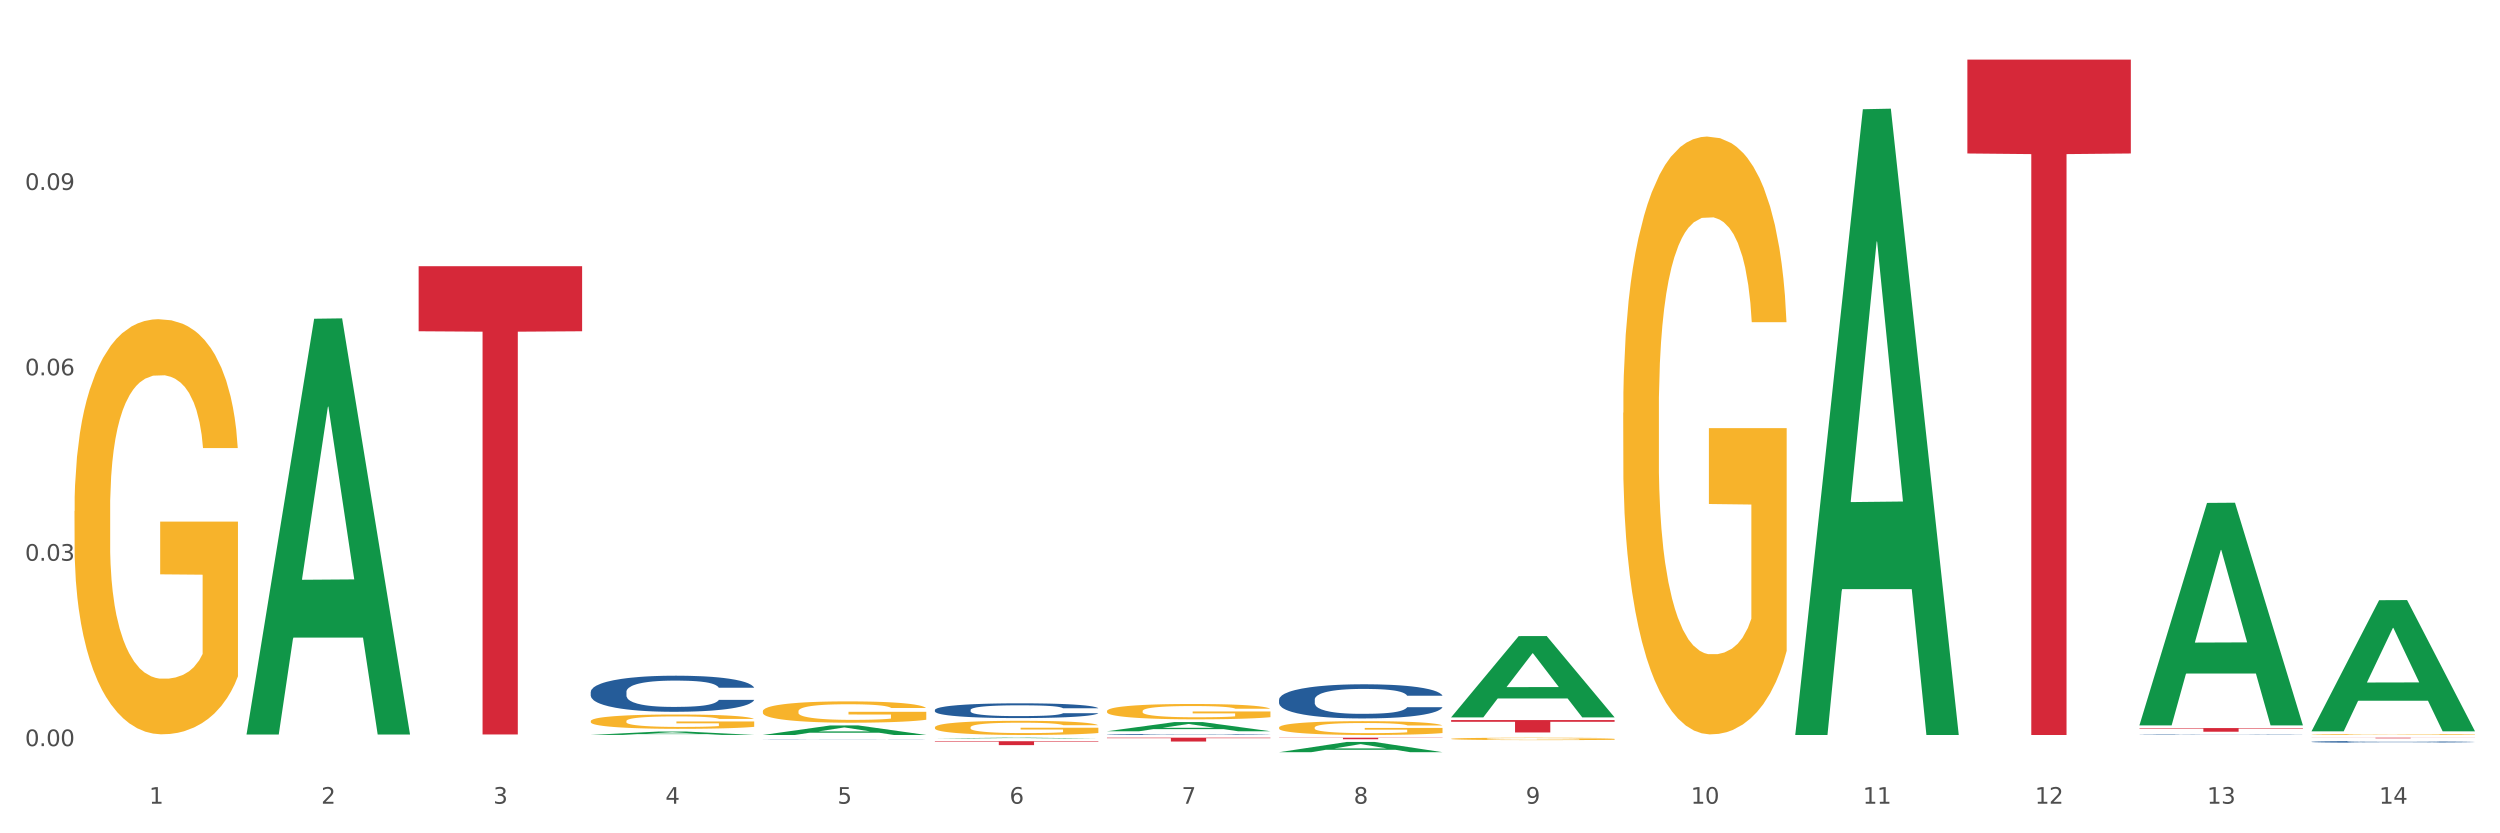 <?xml version="1.0" encoding="utf-8" standalone="no"?>
<!DOCTYPE svg PUBLIC "-//W3C//DTD SVG 1.1//EN"
  "http://www.w3.org/Graphics/SVG/1.1/DTD/svg11.dtd">
<svg xmlns:xlink="http://www.w3.org/1999/xlink" width="1080pt" height="360pt" viewBox="0 0 1080 360" xmlns="http://www.w3.org/2000/svg" version="1.1">
 <rect x="0" y="0" width="1080" height="360" fill="#333333" stroke="none"/>
 <defs>
  <style type="text/css">*{stroke-linejoin: round; stroke-linecap: butt}</style>
 </defs>
 <g id="figure_1">
  <g id="patch_1">
   <path d="M 0 360 
L 1080 360 
L 1080 0 
L 0 0 
z
" style="fill: #ffffff; stroke: #ffffff; stroke-linejoin: miter"/>
  </g>
  <g id="axes_1">
   <g id="matplotlib.axis_1">
    <g id="xtick_1">
     <g id="text_1">
      <!-- 1 -->
      <g style="fill: #4d4d4d" transform="translate(64.432 347.204) scale(0.096 -0.096)">
       <defs>
        <path id="DejaVuSans-31" d="M 794 531 
L 1825 531 
L 1825 4091 
L 703 3866 
L 703 4441 
L 1819 4666 
L 2450 4666 
L 2450 531 
L 3481 531 
L 3481 0 
L 794 0 
L 794 531 
z
" transform="scale(0.016)"/>
       </defs>
       <use xlink:href="#DejaVuSans-31"/>
      </g>
     </g>
    </g>
    <g id="xtick_2">
     <g id="text_2">
      <!-- 2 -->
      <g style="fill: #4d4d4d" transform="translate(138.771 347.204) scale(0.096 -0.096)">
       <defs>
        <path id="DejaVuSans-32" d="M 1228 531 
L 3431 531 
L 3431 0 
L 469 0 
L 469 531 
Q 828 903 1448 1529 
Q 2069 2156 2228 2338 
Q 2531 2678 2651 2914 
Q 2772 3150 2772 3378 
Q 2772 3750 2511 3984 
Q 2250 4219 1831 4219 
Q 1534 4219 1204 4116 
Q 875 4013 500 3803 
L 500 4441 
Q 881 4594 1212 4672 
Q 1544 4750 1819 4750 
Q 2544 4750 2975 4387 
Q 3406 4025 3406 3419 
Q 3406 3131 3298 2873 
Q 3191 2616 2906 2266 
Q 2828 2175 2409 1742 
Q 1991 1309 1228 531 
z
" transform="scale(0.016)"/>
       </defs>
       <use xlink:href="#DejaVuSans-32"/>
      </g>
     </g>
    </g>
    <g id="xtick_3">
     <g id="text_3">
      <!-- 3 -->
      <g style="fill: #4d4d4d" transform="translate(213.109 347.204) scale(0.096 -0.096)">
       <defs>
        <path id="DejaVuSans-33" d="M 2597 2516 
Q 3050 2419 3304 2112 
Q 3559 1806 3559 1356 
Q 3559 666 3084 287 
Q 2609 -91 1734 -91 
Q 1441 -91 1130 -33 
Q 819 25 488 141 
L 488 750 
Q 750 597 1062 519 
Q 1375 441 1716 441 
Q 2309 441 2620 675 
Q 2931 909 2931 1356 
Q 2931 1769 2642 2001 
Q 2353 2234 1838 2234 
L 1294 2234 
L 1294 2753 
L 1863 2753 
Q 2328 2753 2575 2939 
Q 2822 3125 2822 3475 
Q 2822 3834 2567 4026 
Q 2313 4219 1838 4219 
Q 1578 4219 1281 4162 
Q 984 4106 628 3988 
L 628 4550 
Q 988 4650 1302 4700 
Q 1616 4750 1894 4750 
Q 2613 4750 3031 4423 
Q 3450 4097 3450 3541 
Q 3450 3153 3228 2886 
Q 3006 2619 2597 2516 
z
" transform="scale(0.016)"/>
       </defs>
       <use xlink:href="#DejaVuSans-33"/>
      </g>
     </g>
    </g>
    <g id="xtick_4">
     <g id="text_4">
      <!-- 4 -->
      <g style="fill: #4d4d4d" transform="translate(287.448 347.204) scale(0.096 -0.096)">
       <defs>
        <path id="DejaVuSans-34" d="M 2419 4116 
L 825 1625 
L 2419 1625 
L 2419 4116 
z
M 2253 4666 
L 3047 4666 
L 3047 1625 
L 3713 1625 
L 3713 1100 
L 3047 1100 
L 3047 0 
L 2419 0 
L 2419 1100 
L 313 1100 
L 313 1709 
L 2253 4666 
z
" transform="scale(0.016)"/>
       </defs>
       <use xlink:href="#DejaVuSans-34"/>
      </g>
     </g>
    </g>
    <g id="xtick_5">
     <g id="text_5">
      <!-- 5 -->
      <g style="fill: #4d4d4d" transform="translate(361.787 347.204) scale(0.096 -0.096)">
       <defs>
        <path id="DejaVuSans-35" d="M 691 4666 
L 3169 4666 
L 3169 4134 
L 1269 4134 
L 1269 2991 
Q 1406 3038 1543 3061 
Q 1681 3084 1819 3084 
Q 2600 3084 3056 2656 
Q 3513 2228 3513 1497 
Q 3513 744 3044 326 
Q 2575 -91 1722 -91 
Q 1428 -91 1123 -41 
Q 819 9 494 109 
L 494 744 
Q 775 591 1075 516 
Q 1375 441 1709 441 
Q 2250 441 2565 725 
Q 2881 1009 2881 1497 
Q 2881 1984 2565 2268 
Q 2250 2553 1709 2553 
Q 1456 2553 1204 2497 
Q 953 2441 691 2322 
L 691 4666 
z
" transform="scale(0.016)"/>
       </defs>
       <use xlink:href="#DejaVuSans-35"/>
      </g>
     </g>
    </g>
    <g id="xtick_6">
     <g id="text_6">
      <!-- 6 -->
      <g style="fill: #4d4d4d" transform="translate(436.125 347.204) scale(0.096 -0.096)">
       <defs>
        <path id="DejaVuSans-36" d="M 2113 2584 
Q 1688 2584 1439 2293 
Q 1191 2003 1191 1497 
Q 1191 994 1439 701 
Q 1688 409 2113 409 
Q 2538 409 2786 701 
Q 3034 994 3034 1497 
Q 3034 2003 2786 2293 
Q 2538 2584 2113 2584 
z
M 3366 4563 
L 3366 3988 
Q 3128 4100 2886 4159 
Q 2644 4219 2406 4219 
Q 1781 4219 1451 3797 
Q 1122 3375 1075 2522 
Q 1259 2794 1537 2939 
Q 1816 3084 2150 3084 
Q 2853 3084 3261 2657 
Q 3669 2231 3669 1497 
Q 3669 778 3244 343 
Q 2819 -91 2113 -91 
Q 1303 -91 875 529 
Q 447 1150 447 2328 
Q 447 3434 972 4092 
Q 1497 4750 2381 4750 
Q 2619 4750 2861 4703 
Q 3103 4656 3366 4563 
z
" transform="scale(0.016)"/>
       </defs>
       <use xlink:href="#DejaVuSans-36"/>
      </g>
     </g>
    </g>
    <g id="xtick_7">
     <g id="text_7">
      <!-- 7 -->
      <g style="fill: #4d4d4d" transform="translate(510.464 347.204) scale(0.096 -0.096)">
       <defs>
        <path id="DejaVuSans-37" d="M 525 4666 
L 3525 4666 
L 3525 4397 
L 1831 0 
L 1172 0 
L 2766 4134 
L 525 4134 
L 525 4666 
z
" transform="scale(0.016)"/>
       </defs>
       <use xlink:href="#DejaVuSans-37"/>
      </g>
     </g>
    </g>
    <g id="xtick_8">
     <g id="text_8">
      <!-- 8 -->
      <g style="fill: #4d4d4d" transform="translate(584.803 347.204) scale(0.096 -0.096)">
       <defs>
        <path id="DejaVuSans-38" d="M 2034 2216 
Q 1584 2216 1326 1975 
Q 1069 1734 1069 1313 
Q 1069 891 1326 650 
Q 1584 409 2034 409 
Q 2484 409 2743 651 
Q 3003 894 3003 1313 
Q 3003 1734 2745 1975 
Q 2488 2216 2034 2216 
z
M 1403 2484 
Q 997 2584 770 2862 
Q 544 3141 544 3541 
Q 544 4100 942 4425 
Q 1341 4750 2034 4750 
Q 2731 4750 3128 4425 
Q 3525 4100 3525 3541 
Q 3525 3141 3298 2862 
Q 3072 2584 2669 2484 
Q 3125 2378 3379 2068 
Q 3634 1759 3634 1313 
Q 3634 634 3220 271 
Q 2806 -91 2034 -91 
Q 1263 -91 848 271 
Q 434 634 434 1313 
Q 434 1759 690 2068 
Q 947 2378 1403 2484 
z
M 1172 3481 
Q 1172 3119 1398 2916 
Q 1625 2713 2034 2713 
Q 2441 2713 2670 2916 
Q 2900 3119 2900 3481 
Q 2900 3844 2670 4047 
Q 2441 4250 2034 4250 
Q 1625 4250 1398 4047 
Q 1172 3844 1172 3481 
z
" transform="scale(0.016)"/>
       </defs>
       <use xlink:href="#DejaVuSans-38"/>
      </g>
     </g>
    </g>
    <g id="xtick_9">
     <g id="text_9">
      <!-- 9 -->
      <g style="fill: #4d4d4d" transform="translate(659.142 347.204) scale(0.096 -0.096)">
       <defs>
        <path id="DejaVuSans-39" d="M 703 97 
L 703 672 
Q 941 559 1184 500 
Q 1428 441 1663 441 
Q 2288 441 2617 861 
Q 2947 1281 2994 2138 
Q 2813 1869 2534 1725 
Q 2256 1581 1919 1581 
Q 1219 1581 811 2004 
Q 403 2428 403 3163 
Q 403 3881 828 4315 
Q 1253 4750 1959 4750 
Q 2769 4750 3195 4129 
Q 3622 3509 3622 2328 
Q 3622 1225 3098 567 
Q 2575 -91 1691 -91 
Q 1453 -91 1209 -44 
Q 966 3 703 97 
z
M 1959 2075 
Q 2384 2075 2632 2365 
Q 2881 2656 2881 3163 
Q 2881 3666 2632 3958 
Q 2384 4250 1959 4250 
Q 1534 4250 1286 3958 
Q 1038 3666 1038 3163 
Q 1038 2656 1286 2365 
Q 1534 2075 1959 2075 
z
" transform="scale(0.016)"/>
       </defs>
       <use xlink:href="#DejaVuSans-39"/>
      </g>
     </g>
    </g>
    <g id="xtick_10">
     <g id="text_10">
      <!-- 10 -->
      <g style="fill: #4d4d4d" transform="translate(730.426 347.204) scale(0.096 -0.096)">
       <defs>
        <path id="DejaVuSans-30" d="M 2034 4250 
Q 1547 4250 1301 3770 
Q 1056 3291 1056 2328 
Q 1056 1369 1301 889 
Q 1547 409 2034 409 
Q 2525 409 2770 889 
Q 3016 1369 3016 2328 
Q 3016 3291 2770 3770 
Q 2525 4250 2034 4250 
z
M 2034 4750 
Q 2819 4750 3233 4129 
Q 3647 3509 3647 2328 
Q 3647 1150 3233 529 
Q 2819 -91 2034 -91 
Q 1250 -91 836 529 
Q 422 1150 422 2328 
Q 422 3509 836 4129 
Q 1250 4750 2034 4750 
z
" transform="scale(0.016)"/>
       </defs>
       <use xlink:href="#DejaVuSans-31"/>
       <use xlink:href="#DejaVuSans-30" transform="translate(63.623 0)"/>
      </g>
     </g>
    </g>
    <g id="xtick_11">
     <g id="text_11">
      <!-- 11 -->
      <g style="fill: #4d4d4d" transform="translate(804.765 347.204) scale(0.096 -0.096)">
       <use xlink:href="#DejaVuSans-31"/>
       <use xlink:href="#DejaVuSans-31" transform="translate(63.623 0)"/>
      </g>
     </g>
    </g>
    <g id="xtick_12">
     <g id="text_12">
      <!-- 12 -->
      <g style="fill: #4d4d4d" transform="translate(879.104 347.204) scale(0.096 -0.096)">
       <use xlink:href="#DejaVuSans-31"/>
       <use xlink:href="#DejaVuSans-32" transform="translate(63.623 0)"/>
      </g>
     </g>
    </g>
    <g id="xtick_13">
     <g id="text_13">
      <!-- 13 -->
      <g style="fill: #4d4d4d" transform="translate(953.442 347.204) scale(0.096 -0.096)">
       <use xlink:href="#DejaVuSans-31"/>
       <use xlink:href="#DejaVuSans-33" transform="translate(63.623 0)"/>
      </g>
     </g>
    </g>
    <g id="xtick_14">
     <g id="text_14">
      <!-- 14 -->
      <g style="fill: #4d4d4d" transform="translate(1027.781 347.204) scale(0.096 -0.096)">
       <use xlink:href="#DejaVuSans-31"/>
       <use xlink:href="#DejaVuSans-34" transform="translate(63.623 0)"/>
      </g>
     </g>
    </g>
    <g id="xtick_15"/>
    <g id="xtick_16"/>
    <g id="xtick_17"/>
    <g id="xtick_18"/>
    <g id="xtick_19"/>
    <g id="xtick_20"/>
    <g id="xtick_21"/>
    <g id="xtick_22"/>
    <g id="xtick_23"/>
    <g id="xtick_24"/>
    <g id="xtick_25"/>
    <g id="xtick_26"/>
    <g id="xtick_27"/>
   </g>
   <g id="matplotlib.axis_2">
    <g id="ytick_1">
     <g id="text_15">
      <!-- 0.00 -->
      <g style="fill: #4d4d4d" transform="translate(10.8 322.331) scale(0.096 -0.096)">
       <defs>
        <path id="DejaVuSans-2e" d="M 684 794 
L 1344 794 
L 1344 0 
L 684 0 
L 684 794 
z
" transform="scale(0.016)"/>
       </defs>
       <use xlink:href="#DejaVuSans-30"/>
       <use xlink:href="#DejaVuSans-2e" transform="translate(63.623 0)"/>
       <use xlink:href="#DejaVuSans-30" transform="translate(95.41 0)"/>
       <use xlink:href="#DejaVuSans-30" transform="translate(159.033 0)"/>
      </g>
     </g>
    </g>
    <g id="ytick_2">
     <g id="text_16">
      <!-- 0.03 -->
      <g style="fill: #4d4d4d" transform="translate(10.8 242.236) scale(0.096 -0.096)">
       <use xlink:href="#DejaVuSans-30"/>
       <use xlink:href="#DejaVuSans-2e" transform="translate(63.623 0)"/>
       <use xlink:href="#DejaVuSans-30" transform="translate(95.41 0)"/>
       <use xlink:href="#DejaVuSans-33" transform="translate(159.033 0)"/>
      </g>
     </g>
    </g>
    <g id="ytick_3">
     <g id="text_17">
      <!-- 0.06 -->
      <g style="fill: #4d4d4d" transform="translate(10.8 162.142) scale(0.096 -0.096)">
       <use xlink:href="#DejaVuSans-30"/>
       <use xlink:href="#DejaVuSans-2e" transform="translate(63.623 0)"/>
       <use xlink:href="#DejaVuSans-30" transform="translate(95.41 0)"/>
       <use xlink:href="#DejaVuSans-36" transform="translate(159.033 0)"/>
      </g>
     </g>
    </g>
    <g id="ytick_4">
     <g id="text_18">
      <!-- 0.09 -->
      <g style="fill: #4d4d4d" transform="translate(10.8 82.048) scale(0.096 -0.096)">
       <use xlink:href="#DejaVuSans-30"/>
       <use xlink:href="#DejaVuSans-2e" transform="translate(63.623 0)"/>
       <use xlink:href="#DejaVuSans-30" transform="translate(95.41 0)"/>
       <use xlink:href="#DejaVuSans-39" transform="translate(159.033 0)"/>
      </g>
     </g>
    </g>
    <g id="ytick_5"/>
    <g id="ytick_6"/>
    <g id="ytick_7"/>
    <g id="ytick_8"/>
   </g>
   <g id="PolyCollection_1">
    <path d="M 106.514 316.978 
L 106.587 316.809 
L 135.709 137.697 
L 147.795 137.528 
L 177.135 317.316 
L 163.157 317.316 
L 156.823 275.45 
L 126.754 275.45 
L 126.535 276.125 
L 120.42 317.316 
L 106.514 317.316 
L 106.514 316.978 
L 130.54 250.465 
L 153.037 250.296 
L 141.897 175.849 
L 141.752 175.511 
L 141.606 176.018 
L 130.467 250.296 
L 130.54 250.465 
L 106.514 316.978 
z
" clip-path="url(#p73a70add58)" style="fill: #109648"/>
    <path d="M 849.901 25.759 
L 920.523 25.759 
L 920.523 66.304 
L 892.742 66.577 
L 892.742 317.512 
L 877.514 317.512 
L 877.514 66.577 
L 849.901 66.304 
L 849.901 26.033 
L 849.901 25.759 
z
" clip-path="url(#p73a70add58)" style="fill: #d62839"/>
    <path d="M 626.885 311.079 
L 697.506 311.079 
L 697.506 311.823 
L 669.726 311.828 
L 669.726 316.429 
L 654.497 316.429 
L 654.497 311.828 
L 626.885 311.823 
L 626.885 311.084 
L 626.885 311.079 
z
" clip-path="url(#p73a70add58)" style="fill: #d62839"/>
    <path d="M 552.546 318.684 
L 623.168 318.684 
L 623.168 318.777 
L 595.388 318.777 
L 595.388 319.353 
L 580.159 319.353 
L 580.159 318.777 
L 552.546 318.777 
L 552.546 318.684 
L 552.546 318.684 
z
" clip-path="url(#p73a70add58)" style="fill: #d62839"/>
    <path d="M 478.207 318.684 
L 548.829 318.684 
L 548.829 318.914 
L 521.049 318.916 
L 521.049 320.341 
L 505.82 320.341 
L 505.82 318.916 
L 478.207 318.914 
L 478.207 318.685 
L 478.207 318.684 
z
" clip-path="url(#p73a70add58)" style="fill: #d62839"/>
    <path d="M 403.869 320.19 
L 474.49 320.19 
L 474.49 320.426 
L 446.71 320.427 
L 446.71 321.886 
L 431.481 321.886 
L 431.481 320.427 
L 403.869 320.426 
L 403.869 320.191 
L 403.869 320.19 
z
" clip-path="url(#p73a70add58)" style="fill: #d62839"/>
    <path d="M 329.53 319.344 
L 329.613 319.344 
L 329.613 319.341 
L 329.864 319.337 
L 330.782 319.329 
L 331.951 319.323 
L 333.954 319.316 
L 335.039 319.313 
L 336.458 319.31 
L 339.38 319.304 
L 342.719 319.3 
L 345.057 319.297 
L 346.81 319.296 
L 350.733 319.293 
L 352.987 319.292 
L 355.324 319.291 
L 357.328 319.29 
L 360.667 319.289 
L 363.338 319.289 
L 366.427 319.289 
L 369.015 319.289 
L 372.437 319.289 
L 377.446 319.291 
L 379.366 319.292 
L 381.954 319.293 
L 384.625 319.295 
L 386.795 319.296 
L 389.3 319.299 
L 391.887 319.302 
L 394.392 319.307 
L 396.145 319.311 
L 397.564 319.315 
L 398.816 319.32 
L 399.734 319.325 
L 400.152 319.33 
L 384.875 319.33 
L 384.458 319.326 
L 383.623 319.321 
L 382.788 319.318 
L 381.87 319.316 
L 380.451 319.313 
L 379.199 319.311 
L 377.112 319.309 
L 375.192 319.308 
L 373.606 319.307 
L 371.686 319.306 
L 367.595 319.306 
L 364.674 319.306 
L 362.837 319.306 
L 360.583 319.306 
L 358.663 319.307 
L 356.41 319.308 
L 354.656 319.31 
L 352.903 319.312 
L 351.902 319.313 
L 350.399 319.316 
L 349.397 319.318 
L 348.062 319.321 
L 347.31 319.324 
L 345.975 319.33 
L 345.391 319.335 
L 345.14 319.338 
L 344.973 319.342 
L 344.973 319.359 
L 345.474 319.367 
L 345.891 319.37 
L 346.559 319.374 
L 347.811 319.379 
L 349.648 319.384 
L 351.568 319.387 
L 353.154 319.389 
L 354.656 319.391 
L 356.159 319.392 
L 357.996 319.393 
L 359.498 319.394 
L 361.752 319.395 
L 364.423 319.395 
L 366.51 319.395 
L 370.768 319.394 
L 372.688 319.394 
L 374.524 319.393 
L 376.528 319.392 
L 378.114 319.391 
L 379.032 319.39 
L 380.534 319.387 
L 381.703 319.385 
L 382.705 319.383 
L 383.373 319.38 
L 384.124 319.377 
L 384.708 319.373 
L 384.875 319.371 
L 400.152 319.371 
L 399.818 319.375 
L 399.233 319.379 
L 398.065 319.384 
L 397.146 319.387 
L 395.727 319.391 
L 394.225 319.394 
L 392.138 319.398 
L 390.218 319.4 
L 388.214 319.403 
L 386.044 319.405 
L 382.121 319.407 
L 380.701 319.408 
L 377.696 319.409 
L 375.359 319.41 
L 371.936 319.411 
L 368.43 319.411 
L 364.757 319.412 
L 361.502 319.411 
L 357.912 319.411 
L 355.658 319.41 
L 353.154 319.409 
L 350.232 319.407 
L 347.477 319.406 
L 344.89 319.403 
L 342.469 319.401 
L 340.215 319.398 
L 337.293 319.393 
L 335.123 319.388 
L 333.537 319.384 
L 332.452 319.38 
L 331.366 319.376 
L 330.782 319.372 
L 329.864 319.364 
L 329.53 319.357 
L 329.53 319.344 
z
" clip-path="url(#p73a70add58)" style="fill: #255c99"/>
    <path d="M 998.578 317.292 
L 998.662 317.292 
L 998.662 317.278 
L 998.828 317.267 
L 999.662 317.239 
L 1000.913 317.216 
L 1001.83 317.204 
L 1002.747 317.193 
L 1003.831 317.183 
L 1005.165 317.173 
L 1007.583 317.158 
L 1009.084 317.15 
L 1010.918 317.142 
L 1014.253 317.13 
L 1016.671 317.123 
L 1019.173 317.117 
L 1023.258 317.111 
L 1025.926 317.108 
L 1028.761 317.105 
L 1032.18 317.104 
L 1034.765 317.104 
L 1040.434 317.105 
L 1045.27 317.108 
L 1047.605 317.111 
L 1050.607 317.115 
L 1052.191 317.118 
L 1054.775 317.124 
L 1057.444 317.132 
L 1059.278 317.139 
L 1062.029 317.151 
L 1064.114 317.164 
L 1066.032 317.18 
L 1067.032 317.19 
L 1067.783 317.201 
L 1068.45 317.212 
L 1069.117 317.23 
L 1054.108 317.23 
L 1053.525 317.217 
L 1052.608 317.205 
L 1051.274 317.193 
L 1050.106 317.186 
L 1048.105 317.176 
L 1046.271 317.17 
L 1044.353 317.166 
L 1042.019 317.162 
L 1040.184 317.16 
L 1037.599 317.159 
L 1032.513 317.159 
L 1029.095 317.162 
L 1026.76 317.166 
L 1025.259 317.169 
L 1023.925 317.173 
L 1022.425 317.178 
L 1020.674 317.186 
L 1019.423 317.193 
L 1018.172 317.202 
L 1017.172 317.211 
L 1016.255 317.221 
L 1015.504 317.233 
L 1014.92 317.244 
L 1014.42 317.258 
L 1014.003 317.282 
L 1014.003 317.333 
L 1014.17 317.345 
L 1014.587 317.36 
L 1015.087 317.371 
L 1015.921 317.385 
L 1016.671 317.394 
L 1018.089 317.408 
L 1019.673 317.419 
L 1020.924 317.426 
L 1022.174 317.432 
L 1024.342 317.44 
L 1026.76 317.447 
L 1028.845 317.451 
L 1031.68 317.455 
L 1033.597 317.456 
L 1035.265 317.457 
L 1039.35 317.457 
L 1042.269 317.456 
L 1045.52 317.453 
L 1048.022 317.45 
L 1050.106 317.446 
L 1052.441 317.439 
L 1053.942 317.433 
L 1053.942 317.355 
L 1035.598 317.355 
L 1035.598 317.303 
L 1069.2 317.303 
L 1069.2 317.455 
L 1067.783 317.463 
L 1066.198 317.47 
L 1064.531 317.476 
L 1062.029 317.484 
L 1059.028 317.491 
L 1056.36 317.497 
L 1053.525 317.501 
L 1050.19 317.505 
L 1045.854 317.509 
L 1043.186 317.51 
L 1039.851 317.512 
L 1035.932 317.512 
L 1032.513 317.511 
L 1029.178 317.509 
L 1025.676 317.506 
L 1022.258 317.501 
L 1019.673 317.496 
L 1017.088 317.49 
L 1014.337 317.483 
L 1012.169 317.475 
L 1010.501 317.468 
L 1008.667 317.46 
L 1006.666 317.449 
L 1005.165 317.439 
L 1003.831 317.428 
L 1002.414 317.415 
L 1001.413 317.403 
L 1000.413 317.389 
L 999.829 317.378 
L 999.162 317.361 
L 998.662 317.337 
L 998.578 317.292 
z
" clip-path="url(#p73a70add58)" style="fill: #f7b32b"/>
    <path d="M 701.223 178.337 
L 701.307 178.101 
L 701.307 169.61 
L 701.474 162.298 
L 702.307 144.607 
L 703.558 129.983 
L 704.475 122.2 
L 705.392 115.831 
L 706.476 109.463 
L 707.81 102.858 
L 710.228 93.188 
L 711.729 88.235 
L 713.563 83.045 
L 716.899 75.498 
L 719.317 71.252 
L 721.818 67.714 
L 725.903 63.468 
L 728.572 61.581 
L 731.406 60.166 
L 734.825 59.223 
L 737.41 58.987 
L 743.08 59.694 
L 747.915 61.817 
L 750.25 63.468 
L 753.252 66.299 
L 754.836 68.186 
L 757.421 71.959 
L 760.089 76.913 
L 761.923 81.158 
L 764.675 89.178 
L 766.759 97.198 
L 768.677 107.104 
L 769.677 113.944 
L 770.428 120.313 
L 771.095 127.625 
L 771.762 139.182 
L 756.754 139.182 
L 756.17 130.927 
L 755.253 123.143 
L 753.919 115.595 
L 752.751 110.878 
L 750.75 104.981 
L 748.916 101.207 
L 746.998 98.377 
L 744.664 96.018 
L 742.829 94.839 
L 740.245 93.895 
L 735.159 94.131 
L 731.74 96.018 
L 729.405 98.377 
L 727.905 100.5 
L 726.571 102.858 
L 725.07 106.161 
L 723.319 111.114 
L 722.068 115.595 
L 720.817 121.256 
L 719.817 126.917 
L 718.9 133.522 
L 718.149 140.598 
L 717.566 147.91 
L 717.065 156.873 
L 716.648 171.732 
L 716.648 204.047 
L 716.815 211.359 
L 717.232 221.029 
L 717.732 228.341 
L 718.566 237.068 
L 719.317 242.965 
L 720.734 251.456 
L 722.318 258.533 
L 723.569 263.014 
L 724.82 266.788 
L 726.987 271.977 
L 729.405 276.223 
L 731.49 278.817 
L 734.325 281.176 
L 736.242 282.12 
L 737.91 282.591 
L 741.996 282.591 
L 744.914 281.884 
L 748.166 280.233 
L 750.667 278.11 
L 752.751 275.515 
L 755.086 271.27 
L 756.587 267.26 
L 756.587 217.963 
L 738.244 217.727 
L 738.244 184.941 
L 771.845 184.941 
L 771.845 281.176 
L 770.428 286.129 
L 768.844 290.611 
L 767.176 294.621 
L 764.675 299.574 
L 761.673 304.291 
L 759.005 307.594 
L 756.17 310.424 
L 752.835 313.019 
L 748.499 315.377 
L 745.831 316.321 
L 742.496 317.028 
L 738.577 317.264 
L 735.159 316.792 
L 731.823 315.613 
L 728.321 313.49 
L 724.903 310.424 
L 722.318 307.358 
L 719.733 303.584 
L 716.982 298.63 
L 714.814 293.913 
L 713.147 289.667 
L 711.312 284.242 
L 709.311 277.166 
L 707.81 270.798 
L 706.476 264.193 
L 705.059 255.702 
L 704.058 248.39 
L 703.058 239.191 
L 702.474 232.351 
L 701.807 221.737 
L 701.307 206.877 
L 701.223 178.337 
z
" clip-path="url(#p73a70add58)" style="fill: #f7b32b"/>
    <path d="M 626.885 319.169 
L 626.968 319.168 
L 626.968 319.133 
L 627.135 319.103 
L 627.969 319.032 
L 629.219 318.972 
L 630.136 318.941 
L 631.054 318.915 
L 632.138 318.889 
L 633.472 318.862 
L 635.89 318.823 
L 637.39 318.803 
L 639.225 318.781 
L 642.56 318.751 
L 644.978 318.734 
L 647.479 318.719 
L 651.565 318.702 
L 654.233 318.694 
L 657.068 318.688 
L 660.486 318.685 
L 663.071 318.684 
L 668.741 318.687 
L 673.577 318.695 
L 675.911 318.702 
L 678.913 318.713 
L 680.497 318.721 
L 683.082 318.736 
L 685.75 318.757 
L 687.584 318.774 
L 690.336 318.806 
L 692.42 318.839 
L 694.338 318.879 
L 695.339 318.907 
L 696.089 318.933 
L 696.756 318.963 
L 697.423 319.01 
L 682.415 319.01 
L 681.831 318.976 
L 680.914 318.944 
L 679.58 318.914 
L 678.413 318.895 
L 676.412 318.871 
L 674.577 318.855 
L 672.66 318.844 
L 670.325 318.834 
L 668.491 318.829 
L 665.906 318.826 
L 660.82 318.826 
L 657.401 318.834 
L 655.067 318.844 
L 653.566 318.852 
L 652.232 318.862 
L 650.731 318.875 
L 648.98 318.895 
L 647.729 318.914 
L 646.479 318.937 
L 645.478 318.96 
L 644.561 318.987 
L 643.811 319.015 
L 643.227 319.045 
L 642.727 319.081 
L 642.31 319.142 
L 642.31 319.273 
L 642.476 319.303 
L 642.893 319.342 
L 643.394 319.372 
L 644.227 319.407 
L 644.978 319.431 
L 646.395 319.466 
L 647.979 319.494 
L 649.23 319.513 
L 650.481 319.528 
L 652.649 319.549 
L 655.067 319.566 
L 657.151 319.577 
L 659.986 319.586 
L 661.904 319.59 
L 663.571 319.592 
L 667.657 319.592 
L 670.575 319.589 
L 673.827 319.583 
L 676.328 319.574 
L 678.413 319.563 
L 680.747 319.546 
L 682.248 319.53 
L 682.248 319.33 
L 663.905 319.329 
L 663.905 319.195 
L 697.506 319.195 
L 697.506 319.586 
L 696.089 319.607 
L 694.505 319.625 
L 692.837 319.641 
L 690.336 319.661 
L 687.334 319.68 
L 684.666 319.694 
L 681.831 319.705 
L 678.496 319.716 
L 674.16 319.725 
L 671.492 319.729 
L 668.157 319.732 
L 664.238 319.733 
L 660.82 319.731 
L 657.485 319.726 
L 653.983 319.718 
L 650.564 319.705 
L 647.979 319.693 
L 645.395 319.678 
L 642.643 319.657 
L 640.475 319.638 
L 638.808 319.621 
L 636.974 319.599 
L 634.972 319.57 
L 633.472 319.544 
L 632.138 319.517 
L 630.72 319.483 
L 629.72 319.453 
L 628.719 319.416 
L 628.135 319.388 
L 627.468 319.345 
L 626.968 319.285 
L 626.885 319.169 
z
" clip-path="url(#p73a70add58)" style="fill: #f7b32b"/>
    <path d="M 924.24 314.535 
L 994.861 314.535 
L 994.861 314.755 
L 967.081 314.757 
L 967.081 316.121 
L 951.852 316.121 
L 951.852 314.757 
L 924.24 314.755 
L 924.24 314.536 
L 924.24 314.535 
z
" clip-path="url(#p73a70add58)" style="fill: #d62839"/>
    <path d="M 552.546 314.301 
L 552.629 314.296 
L 552.629 314.099 
L 552.796 313.931 
L 553.63 313.522 
L 554.881 313.184 
L 555.798 313.004 
L 556.715 312.857 
L 557.799 312.709 
L 559.133 312.557 
L 561.551 312.333 
L 563.052 312.219 
L 564.886 312.099 
L 568.221 311.924 
L 570.639 311.826 
L 573.141 311.745 
L 577.226 311.646 
L 579.894 311.603 
L 582.729 311.57 
L 586.148 311.548 
L 588.732 311.543 
L 594.402 311.559 
L 599.238 311.608 
L 601.573 311.646 
L 604.574 311.712 
L 606.158 311.755 
L 608.743 311.843 
L 611.411 311.957 
L 613.246 312.055 
L 615.997 312.241 
L 618.082 312.426 
L 619.999 312.655 
L 621 312.813 
L 621.75 312.96 
L 622.417 313.129 
L 623.084 313.396 
L 608.076 313.396 
L 607.493 313.205 
L 606.575 313.026 
L 605.241 312.851 
L 604.074 312.742 
L 602.073 312.606 
L 600.239 312.519 
L 598.321 312.453 
L 595.986 312.399 
L 594.152 312.371 
L 591.567 312.35 
L 586.481 312.355 
L 583.063 312.399 
L 580.728 312.453 
L 579.227 312.502 
L 577.893 312.557 
L 576.392 312.633 
L 574.641 312.748 
L 573.391 312.851 
L 572.14 312.982 
L 571.139 313.113 
L 570.222 313.265 
L 569.472 313.429 
L 568.888 313.598 
L 568.388 313.805 
L 567.971 314.149 
L 567.971 314.895 
L 568.138 315.064 
L 568.555 315.288 
L 569.055 315.457 
L 569.889 315.659 
L 570.639 315.795 
L 572.057 315.991 
L 573.641 316.155 
L 574.891 316.258 
L 576.142 316.345 
L 578.31 316.465 
L 580.728 316.563 
L 582.812 316.623 
L 585.647 316.678 
L 587.565 316.7 
L 589.233 316.711 
L 593.318 316.711 
L 596.236 316.694 
L 599.488 316.656 
L 601.99 316.607 
L 604.074 316.547 
L 606.409 316.449 
L 607.909 316.356 
L 607.909 315.217 
L 589.566 315.212 
L 589.566 314.454 
L 623.168 314.454 
L 623.168 316.678 
L 621.75 316.792 
L 620.166 316.896 
L 618.499 316.989 
L 615.997 317.103 
L 612.996 317.212 
L 610.327 317.288 
L 607.493 317.354 
L 604.157 317.414 
L 599.822 317.468 
L 597.154 317.49 
L 593.818 317.507 
L 589.9 317.512 
L 586.481 317.501 
L 583.146 317.474 
L 579.644 317.425 
L 576.226 317.354 
L 573.641 317.283 
L 571.056 317.196 
L 568.305 317.081 
L 566.137 316.972 
L 564.469 316.874 
L 562.635 316.749 
L 560.634 316.585 
L 559.133 316.438 
L 557.799 316.285 
L 556.381 316.089 
L 555.381 315.92 
L 554.38 315.708 
L 553.797 315.55 
L 553.13 315.304 
L 552.629 314.961 
L 552.546 314.301 
z
" clip-path="url(#p73a70add58)" style="fill: #f7b32b"/>
    <path d="M 403.869 314.217 
L 403.952 314.211 
L 403.952 314.01 
L 404.119 313.837 
L 404.952 313.417 
L 406.203 313.07 
L 407.12 312.886 
L 408.037 312.735 
L 409.121 312.583 
L 410.455 312.427 
L 412.873 312.197 
L 414.374 312.08 
L 416.209 311.957 
L 419.544 311.778 
L 421.962 311.677 
L 424.463 311.593 
L 428.549 311.493 
L 431.217 311.448 
L 434.052 311.414 
L 437.47 311.392 
L 440.055 311.386 
L 445.725 311.403 
L 450.561 311.453 
L 452.895 311.493 
L 455.897 311.56 
L 457.481 311.605 
L 460.066 311.694 
L 462.734 311.811 
L 464.568 311.912 
L 467.32 312.102 
L 469.404 312.293 
L 471.322 312.528 
L 472.322 312.69 
L 473.073 312.841 
L 473.74 313.014 
L 474.407 313.288 
L 459.399 313.288 
L 458.815 313.093 
L 457.898 312.908 
L 456.564 312.729 
L 455.397 312.617 
L 453.396 312.477 
L 451.561 312.388 
L 449.643 312.321 
L 447.309 312.265 
L 445.475 312.237 
L 442.89 312.214 
L 437.804 312.22 
L 434.385 312.265 
L 432.051 312.321 
L 430.55 312.371 
L 429.216 312.427 
L 427.715 312.505 
L 425.964 312.623 
L 424.713 312.729 
L 423.463 312.863 
L 422.462 312.997 
L 421.545 313.154 
L 420.794 313.322 
L 420.211 313.495 
L 419.711 313.708 
L 419.294 314.06 
L 419.294 314.827 
L 419.46 315 
L 419.877 315.23 
L 420.378 315.403 
L 421.211 315.61 
L 421.962 315.75 
L 423.379 315.951 
L 424.963 316.119 
L 426.214 316.225 
L 427.465 316.315 
L 429.633 316.438 
L 432.051 316.539 
L 434.135 316.6 
L 436.97 316.656 
L 438.888 316.678 
L 440.555 316.69 
L 444.641 316.69 
L 447.559 316.673 
L 450.811 316.634 
L 453.312 316.583 
L 455.397 316.522 
L 457.731 316.421 
L 459.232 316.326 
L 459.232 315.157 
L 440.889 315.151 
L 440.889 314.374 
L 474.49 314.374 
L 474.49 316.656 
L 473.073 316.774 
L 471.489 316.88 
L 469.821 316.975 
L 467.32 317.092 
L 464.318 317.204 
L 461.65 317.283 
L 458.815 317.35 
L 455.48 317.411 
L 451.144 317.467 
L 448.476 317.49 
L 445.141 317.506 
L 441.222 317.512 
L 437.804 317.501 
L 434.469 317.473 
L 430.967 317.422 
L 427.548 317.35 
L 424.963 317.277 
L 422.379 317.188 
L 419.627 317.07 
L 417.459 316.958 
L 415.792 316.857 
L 413.957 316.729 
L 411.956 316.561 
L 410.455 316.41 
L 409.121 316.253 
L 407.704 316.052 
L 406.703 315.878 
L 405.703 315.66 
L 405.119 315.498 
L 404.452 315.246 
L 403.952 314.894 
L 403.869 314.217 
z
" clip-path="url(#p73a70add58)" style="fill: #f7b32b"/>
    <path d="M 329.53 307.256 
L 329.613 307.248 
L 329.613 306.945 
L 329.78 306.684 
L 330.614 306.053 
L 331.864 305.531 
L 332.782 305.253 
L 333.699 305.026 
L 334.783 304.799 
L 336.117 304.563 
L 338.535 304.218 
L 340.036 304.041 
L 341.87 303.856 
L 345.205 303.587 
L 347.623 303.435 
L 350.124 303.309 
L 354.21 303.158 
L 356.878 303.09 
L 359.713 303.04 
L 363.131 303.006 
L 365.716 302.998 
L 371.386 303.023 
L 376.222 303.099 
L 378.557 303.158 
L 381.558 303.259 
L 383.142 303.326 
L 385.727 303.461 
L 388.395 303.637 
L 390.23 303.789 
L 392.981 304.075 
L 395.066 304.361 
L 396.983 304.715 
L 397.984 304.959 
L 398.734 305.186 
L 399.401 305.447 
L 400.068 305.859 
L 385.06 305.859 
L 384.476 305.565 
L 383.559 305.287 
L 382.225 305.018 
L 381.058 304.849 
L 379.057 304.639 
L 377.222 304.504 
L 375.305 304.403 
L 372.97 304.319 
L 371.136 304.277 
L 368.551 304.243 
L 363.465 304.252 
L 360.046 304.319 
L 357.712 304.403 
L 356.211 304.479 
L 354.877 304.563 
L 353.376 304.681 
L 351.625 304.858 
L 350.375 305.018 
L 349.124 305.22 
L 348.123 305.422 
L 347.206 305.657 
L 346.456 305.91 
L 345.872 306.171 
L 345.372 306.491 
L 344.955 307.021 
L 344.955 308.174 
L 345.122 308.435 
L 345.539 308.78 
L 346.039 309.041 
L 346.873 309.352 
L 347.623 309.562 
L 349.04 309.865 
L 350.625 310.118 
L 351.875 310.278 
L 353.126 310.412 
L 355.294 310.598 
L 357.712 310.749 
L 359.796 310.842 
L 362.631 310.926 
L 364.549 310.96 
L 366.216 310.976 
L 370.302 310.976 
L 373.22 310.951 
L 376.472 310.892 
L 378.973 310.816 
L 381.058 310.724 
L 383.392 310.572 
L 384.893 310.429 
L 384.893 308.67 
L 366.55 308.662 
L 366.55 307.492 
L 400.152 307.492 
L 400.152 310.926 
L 398.734 311.103 
L 397.15 311.263 
L 395.482 311.406 
L 392.981 311.582 
L 389.979 311.751 
L 387.311 311.868 
L 384.476 311.969 
L 381.141 312.062 
L 376.806 312.146 
L 374.137 312.18 
L 370.802 312.205 
L 366.884 312.214 
L 363.465 312.197 
L 360.13 312.155 
L 356.628 312.079 
L 353.209 311.969 
L 350.625 311.86 
L 348.04 311.725 
L 345.288 311.549 
L 343.121 311.38 
L 341.453 311.229 
L 339.619 311.035 
L 337.618 310.783 
L 336.117 310.556 
L 334.783 310.32 
L 333.365 310.017 
L 332.365 309.756 
L 331.364 309.428 
L 330.781 309.184 
L 330.113 308.805 
L 329.613 308.275 
L 329.53 307.256 
z
" clip-path="url(#p73a70add58)" style="fill: #f7b32b"/>
    <path d="M 255.191 311.527 
L 255.275 311.521 
L 255.275 311.318 
L 255.441 311.142 
L 256.275 310.718 
L 257.526 310.368 
L 258.443 310.181 
L 259.36 310.028 
L 260.444 309.876 
L 261.778 309.718 
L 264.196 309.486 
L 265.697 309.367 
L 267.531 309.243 
L 270.866 309.062 
L 273.284 308.96 
L 275.786 308.875 
L 279.871 308.773 
L 282.539 308.728 
L 285.374 308.694 
L 288.793 308.671 
L 291.377 308.666 
L 297.047 308.683 
L 301.883 308.734 
L 304.218 308.773 
L 307.219 308.841 
L 308.804 308.886 
L 311.388 308.977 
L 314.057 309.096 
L 315.891 309.197 
L 318.642 309.39 
L 320.727 309.582 
L 322.645 309.819 
L 323.645 309.983 
L 324.395 310.136 
L 325.062 310.311 
L 325.73 310.588 
L 310.721 310.588 
L 310.138 310.39 
L 309.221 310.204 
L 307.886 310.023 
L 306.719 309.91 
L 304.718 309.768 
L 302.884 309.678 
L 300.966 309.61 
L 298.631 309.554 
L 296.797 309.525 
L 294.212 309.503 
L 289.126 309.508 
L 285.708 309.554 
L 283.373 309.61 
L 281.872 309.661 
L 280.538 309.718 
L 279.037 309.797 
L 277.286 309.915 
L 276.036 310.023 
L 274.785 310.159 
L 273.785 310.294 
L 272.867 310.453 
L 272.117 310.622 
L 271.533 310.797 
L 271.033 311.012 
L 270.616 311.369 
L 270.616 312.143 
L 270.783 312.319 
L 271.2 312.55 
L 271.7 312.726 
L 272.534 312.935 
L 273.284 313.076 
L 274.702 313.28 
L 276.286 313.449 
L 277.537 313.557 
L 278.787 313.647 
L 280.955 313.772 
L 283.373 313.873 
L 285.458 313.936 
L 288.292 313.992 
L 290.21 314.015 
L 291.878 314.026 
L 295.963 314.026 
L 298.882 314.009 
L 302.133 313.97 
L 304.635 313.919 
L 306.719 313.856 
L 309.054 313.755 
L 310.555 313.659 
L 310.555 312.477 
L 292.211 312.471 
L 292.211 311.685 
L 325.813 311.685 
L 325.813 313.992 
L 324.395 314.111 
L 322.811 314.218 
L 321.144 314.314 
L 318.642 314.433 
L 315.641 314.546 
L 312.973 314.625 
L 310.138 314.693 
L 306.803 314.756 
L 302.467 314.812 
L 299.799 314.835 
L 296.464 314.852 
L 292.545 314.857 
L 289.126 314.846 
L 285.791 314.818 
L 282.289 314.767 
L 278.871 314.693 
L 276.286 314.62 
L 273.701 314.529 
L 270.95 314.411 
L 268.782 314.298 
L 267.114 314.196 
L 265.28 314.066 
L 263.279 313.896 
L 261.778 313.743 
L 260.444 313.585 
L 259.027 313.382 
L 258.026 313.206 
L 257.025 312.986 
L 256.442 312.822 
L 255.775 312.567 
L 255.275 312.211 
L 255.191 311.527 
z
" clip-path="url(#p73a70add58)" style="fill: #f7b32b"/>
    <path d="M 32.175 220.757 
L 32.258 220.593 
L 32.258 214.697 
L 32.425 209.62 
L 33.259 197.335 
L 34.51 187.18 
L 35.427 181.775 
L 36.344 177.353 
L 37.428 172.931 
L 38.762 168.345 
L 41.18 161.629 
L 42.681 158.19 
L 44.515 154.586 
L 47.85 149.345 
L 50.268 146.397 
L 52.77 143.94 
L 56.855 140.992 
L 59.523 139.682 
L 62.358 138.699 
L 65.777 138.044 
L 68.361 137.88 
L 74.031 138.371 
L 78.867 139.845 
L 81.202 140.992 
L 84.203 142.957 
L 85.788 144.268 
L 88.372 146.888 
L 91.04 150.328 
L 92.875 153.276 
L 95.626 158.845 
L 97.711 164.414 
L 99.628 171.293 
L 100.629 176.043 
L 101.379 180.465 
L 102.046 185.543 
L 102.713 193.568 
L 87.705 193.568 
L 87.122 187.836 
L 86.204 182.431 
L 84.87 177.189 
L 83.703 173.914 
L 81.702 169.819 
L 79.868 167.198 
L 77.95 165.233 
L 75.615 163.595 
L 73.781 162.776 
L 71.196 162.121 
L 66.11 162.285 
L 62.692 163.595 
L 60.357 165.233 
L 58.856 166.707 
L 57.522 168.345 
L 56.021 170.638 
L 54.27 174.077 
L 53.02 177.189 
L 51.769 181.12 
L 50.768 185.051 
L 49.851 189.637 
L 49.101 194.551 
L 48.517 199.628 
L 48.017 205.852 
L 47.6 216.171 
L 47.6 238.61 
L 47.767 243.688 
L 48.184 250.403 
L 48.684 255.481 
L 49.518 261.541 
L 50.268 265.635 
L 51.686 271.532 
L 53.27 276.446 
L 54.52 279.558 
L 55.771 282.178 
L 57.939 285.782 
L 60.357 288.73 
L 62.441 290.531 
L 65.276 292.169 
L 67.194 292.824 
L 68.862 293.152 
L 72.947 293.152 
L 75.865 292.661 
L 79.117 291.514 
L 81.619 290.04 
L 83.703 288.238 
L 86.038 285.29 
L 87.538 282.506 
L 87.538 248.274 
L 69.195 248.11 
L 69.195 225.343 
L 102.797 225.343 
L 102.797 292.169 
L 101.379 295.609 
L 99.795 298.721 
L 98.128 301.505 
L 95.626 304.945 
L 92.625 308.221 
L 89.956 310.514 
L 87.122 312.479 
L 83.786 314.281 
L 79.451 315.919 
L 76.783 316.574 
L 73.447 317.065 
L 69.529 317.229 
L 66.11 316.901 
L 62.775 316.083 
L 59.273 314.608 
L 55.855 312.479 
L 53.27 310.35 
L 50.685 307.729 
L 47.934 304.29 
L 45.766 301.014 
L 44.098 298.066 
L 42.264 294.299 
L 40.263 289.385 
L 38.762 284.963 
L 37.428 280.376 
L 36.01 274.48 
L 35.01 269.403 
L 34.009 263.015 
L 33.426 258.265 
L 32.759 250.894 
L 32.258 240.576 
L 32.175 220.757 
z
" clip-path="url(#p73a70add58)" style="fill: #f7b32b"/>
    <path d="M 998.578 320.461 
L 998.662 320.46 
L 998.662 320.442 
L 998.912 320.416 
L 999.83 320.369 
L 1000.999 320.333 
L 1003.003 320.291 
L 1004.088 320.273 
L 1005.507 320.254 
L 1008.429 320.222 
L 1011.768 320.195 
L 1014.105 320.18 
L 1015.858 320.171 
L 1019.781 320.154 
L 1022.035 320.146 
L 1024.373 320.14 
L 1026.376 320.136 
L 1029.715 320.132 
L 1032.387 320.13 
L 1035.475 320.129 
L 1038.063 320.13 
L 1041.486 320.132 
L 1046.494 320.14 
L 1048.414 320.145 
L 1051.002 320.153 
L 1053.673 320.164 
L 1055.844 320.175 
L 1058.348 320.19 
L 1060.936 320.211 
L 1063.44 320.236 
L 1065.193 320.26 
L 1066.612 320.285 
L 1067.864 320.315 
L 1068.783 320.348 
L 1069.2 320.376 
L 1053.924 320.376 
L 1053.506 320.351 
L 1052.671 320.324 
L 1051.837 320.306 
L 1050.918 320.291 
L 1049.499 320.274 
L 1048.247 320.263 
L 1046.16 320.25 
L 1044.24 320.242 
L 1042.654 320.238 
L 1040.734 320.234 
L 1036.644 320.23 
L 1033.722 320.23 
L 1031.886 320.231 
L 1029.632 320.234 
L 1027.712 320.239 
L 1025.458 320.247 
L 1023.705 320.256 
L 1021.952 320.267 
L 1020.95 320.275 
L 1019.448 320.29 
L 1018.446 320.302 
L 1017.11 320.323 
L 1016.359 320.338 
L 1015.023 320.377 
L 1014.439 320.405 
L 1014.188 320.425 
L 1014.022 320.446 
L 1014.022 320.552 
L 1014.522 320.599 
L 1014.94 320.619 
L 1015.608 320.642 
L 1016.86 320.672 
L 1018.696 320.701 
L 1020.616 320.722 
L 1022.202 320.735 
L 1023.705 320.744 
L 1025.207 320.751 
L 1027.044 320.758 
L 1028.547 320.762 
L 1030.8 320.766 
L 1033.472 320.768 
L 1035.559 320.768 
L 1039.816 320.765 
L 1041.736 320.762 
L 1043.572 320.757 
L 1045.576 320.749 
L 1047.162 320.741 
L 1048.08 320.735 
L 1049.583 320.722 
L 1050.752 320.709 
L 1051.753 320.693 
L 1052.421 320.68 
L 1053.172 320.66 
L 1053.757 320.637 
L 1053.924 320.624 
L 1069.2 320.624 
L 1068.866 320.649 
L 1068.282 320.672 
L 1067.113 320.704 
L 1066.195 320.722 
L 1064.776 320.745 
L 1063.273 320.764 
L 1061.186 320.784 
L 1059.266 320.8 
L 1057.263 320.814 
L 1055.092 320.826 
L 1051.169 320.843 
L 1049.75 320.847 
L 1046.745 320.855 
L 1044.407 320.86 
L 1040.985 320.865 
L 1037.479 320.868 
L 1033.806 320.868 
L 1030.55 320.867 
L 1026.96 320.863 
L 1024.707 320.859 
L 1022.202 320.853 
L 1019.281 320.843 
L 1016.526 320.832 
L 1013.938 320.818 
L 1011.517 320.803 
L 1009.263 320.785 
L 1006.342 320.756 
L 1004.171 320.728 
L 1002.585 320.701 
L 1001.5 320.679 
L 1000.415 320.651 
L 999.83 320.631 
L 998.912 320.584 
L 998.578 320.54 
L 998.578 320.461 
z
" clip-path="url(#p73a70add58)" style="fill: #255c99"/>
    <path d="M 924.24 317.391 
L 924.323 317.391 
L 924.323 317.385 
L 924.573 317.378 
L 925.492 317.364 
L 926.66 317.353 
L 928.664 317.341 
L 929.749 317.335 
L 931.168 317.33 
L 934.09 317.32 
L 937.429 317.312 
L 939.766 317.308 
L 941.519 317.305 
L 945.443 317.3 
L 947.697 317.298 
L 950.034 317.296 
L 952.037 317.295 
L 955.377 317.293 
L 958.048 317.293 
L 961.136 317.293 
L 963.724 317.293 
L 967.147 317.294 
L 972.155 317.296 
L 974.075 317.297 
L 976.663 317.3 
L 979.335 317.303 
L 981.505 317.306 
L 984.009 317.311 
L 986.597 317.317 
L 989.101 317.324 
L 990.854 317.331 
L 992.273 317.339 
L 993.526 317.348 
L 994.444 317.358 
L 994.861 317.366 
L 979.585 317.366 
L 979.168 317.359 
L 978.333 317.351 
L 977.498 317.345 
L 976.58 317.341 
L 975.161 317.336 
L 973.908 317.332 
L 971.822 317.329 
L 969.902 317.326 
L 968.316 317.325 
L 966.396 317.324 
L 962.305 317.322 
L 959.383 317.322 
L 957.547 317.323 
L 955.293 317.324 
L 953.373 317.325 
L 951.119 317.328 
L 949.366 317.33 
L 947.613 317.334 
L 946.611 317.336 
L 945.109 317.34 
L 944.107 317.344 
L 942.771 317.35 
L 942.02 317.355 
L 940.685 317.366 
L 940.1 317.375 
L 939.85 317.38 
L 939.683 317.387 
L 939.683 317.418 
L 940.184 317.432 
L 940.601 317.438 
L 941.269 317.445 
L 942.521 317.454 
L 944.358 317.462 
L 946.278 317.469 
L 947.864 317.472 
L 949.366 317.475 
L 950.869 317.477 
L 952.705 317.479 
L 954.208 317.481 
L 956.462 317.482 
L 959.133 317.482 
L 961.22 317.482 
L 965.477 317.481 
L 967.397 317.48 
L 969.234 317.479 
L 971.237 317.477 
L 972.823 317.474 
L 973.742 317.473 
L 975.244 317.469 
L 976.413 317.465 
L 977.415 317.46 
L 978.082 317.456 
L 978.834 317.45 
L 979.418 317.443 
L 979.585 317.44 
L 994.861 317.44 
L 994.527 317.447 
L 993.943 317.454 
L 992.774 317.463 
L 991.856 317.469 
L 990.437 317.475 
L 988.934 317.481 
L 986.847 317.487 
L 984.927 317.492 
L 982.924 317.496 
L 980.754 317.499 
L 976.83 317.504 
L 975.411 317.506 
L 972.406 317.508 
L 970.069 317.51 
L 966.646 317.511 
L 963.14 317.512 
L 959.467 317.512 
L 956.211 317.512 
L 952.622 317.51 
L 950.368 317.509 
L 947.864 317.507 
L 944.942 317.505 
L 942.187 317.501 
L 939.599 317.497 
L 937.178 317.493 
L 934.925 317.487 
L 932.003 317.479 
L 929.832 317.47 
L 928.246 317.463 
L 927.161 317.456 
L 926.076 317.447 
L 925.492 317.442 
L 924.573 317.428 
L 924.24 317.415 
L 924.24 317.391 
z
" clip-path="url(#p73a70add58)" style="fill: #255c99"/>
    <path d="M 552.546 302.242 
L 552.629 302.229 
L 552.629 301.851 
L 552.88 301.339 
L 553.798 300.395 
L 554.967 299.681 
L 556.97 298.845 
L 558.055 298.495 
L 559.475 298.104 
L 562.396 297.47 
L 565.735 296.931 
L 568.073 296.634 
L 569.826 296.445 
L 573.749 296.108 
L 576.003 295.96 
L 578.34 295.839 
L 580.344 295.758 
L 583.683 295.664 
L 586.354 295.623 
L 589.443 295.61 
L 592.031 295.623 
L 595.453 295.677 
L 600.462 295.839 
L 602.382 295.933 
L 604.97 296.095 
L 607.641 296.311 
L 609.811 296.526 
L 612.316 296.836 
L 614.903 297.241 
L 617.408 297.753 
L 619.161 298.225 
L 620.58 298.724 
L 621.832 299.33 
L 622.75 299.991 
L 623.168 300.544 
L 607.891 300.544 
L 607.474 300.045 
L 606.639 299.506 
L 605.804 299.142 
L 604.886 298.845 
L 603.467 298.508 
L 602.215 298.292 
L 600.128 298.036 
L 598.208 297.874 
L 596.622 297.78 
L 594.702 297.699 
L 590.612 297.618 
L 587.69 297.618 
L 585.853 297.645 
L 583.6 297.713 
L 581.68 297.807 
L 579.426 297.969 
L 577.673 298.144 
L 575.92 298.373 
L 574.918 298.535 
L 573.415 298.832 
L 572.414 299.074 
L 571.078 299.492 
L 570.327 299.789 
L 568.991 300.557 
L 568.407 301.123 
L 568.156 301.514 
L 567.989 301.946 
L 567.989 304.049 
L 568.49 304.992 
L 568.908 305.397 
L 569.575 305.855 
L 570.827 306.448 
L 572.664 307.028 
L 574.584 307.446 
L 576.17 307.702 
L 577.673 307.891 
L 579.175 308.039 
L 581.012 308.174 
L 582.514 308.255 
L 584.768 308.336 
L 587.439 308.376 
L 589.526 308.376 
L 593.784 308.309 
L 595.704 308.241 
L 597.54 308.147 
L 599.544 307.999 
L 601.13 307.837 
L 602.048 307.715 
L 603.551 307.459 
L 604.719 307.19 
L 605.721 306.88 
L 606.389 306.61 
L 607.14 306.206 
L 607.724 305.747 
L 607.891 305.505 
L 623.168 305.505 
L 622.834 305.99 
L 622.249 306.462 
L 621.081 307.095 
L 620.163 307.459 
L 618.743 307.904 
L 617.241 308.282 
L 615.154 308.7 
L 613.234 309.01 
L 611.23 309.279 
L 609.06 309.522 
L 605.137 309.859 
L 603.718 309.953 
L 600.712 310.115 
L 598.375 310.209 
L 594.952 310.304 
L 591.446 310.358 
L 587.773 310.371 
L 584.518 310.344 
L 580.928 310.263 
L 578.674 310.182 
L 576.17 310.061 
L 573.248 309.872 
L 570.494 309.643 
L 567.906 309.374 
L 565.485 309.064 
L 563.231 308.713 
L 560.309 308.133 
L 558.139 307.567 
L 556.553 307.041 
L 555.468 306.597 
L 554.382 306.03 
L 553.798 305.639 
L 552.88 304.696 
L 552.546 303.819 
L 552.546 302.242 
z
" clip-path="url(#p73a70add58)" style="fill: #255c99"/>
    <path d="M 478.207 317.272 
L 478.291 317.271 
L 478.291 317.26 
L 478.541 317.245 
L 479.459 317.217 
L 480.628 317.196 
L 482.632 317.171 
L 483.717 317.161 
L 485.136 317.149 
L 488.058 317.13 
L 491.397 317.114 
L 493.734 317.106 
L 495.487 317.1 
L 499.41 317.09 
L 501.664 317.086 
L 504.002 317.082 
L 506.005 317.08 
L 509.344 317.077 
L 512.016 317.076 
L 515.104 317.075 
L 517.692 317.076 
L 521.115 317.077 
L 526.123 317.082 
L 528.043 317.085 
L 530.631 317.09 
L 533.302 317.096 
L 535.473 317.103 
L 537.977 317.112 
L 540.565 317.124 
L 543.069 317.139 
L 544.822 317.153 
L 546.241 317.168 
L 547.493 317.185 
L 548.412 317.205 
L 548.829 317.221 
L 533.553 317.221 
L 533.135 317.207 
L 532.301 317.191 
L 531.466 317.18 
L 530.548 317.171 
L 529.128 317.161 
L 527.876 317.155 
L 525.789 317.147 
L 523.869 317.142 
L 522.283 317.14 
L 520.363 317.137 
L 516.273 317.135 
L 513.351 317.135 
L 511.515 317.136 
L 509.261 317.138 
L 507.341 317.14 
L 505.087 317.145 
L 503.334 317.15 
L 501.581 317.157 
L 500.579 317.162 
L 499.077 317.171 
L 498.075 317.178 
L 496.739 317.19 
L 495.988 317.199 
L 494.652 317.222 
L 494.068 317.238 
L 493.818 317.25 
L 493.651 317.263 
L 493.651 317.325 
L 494.151 317.353 
L 494.569 317.365 
L 495.237 317.378 
L 496.489 317.396 
L 498.325 317.413 
L 500.245 317.425 
L 501.831 317.433 
L 503.334 317.439 
L 504.837 317.443 
L 506.673 317.447 
L 508.176 317.449 
L 510.429 317.452 
L 513.101 317.453 
L 515.188 317.453 
L 519.445 317.451 
L 521.365 317.449 
L 523.202 317.446 
L 525.205 317.442 
L 526.791 317.437 
L 527.709 317.433 
L 529.212 317.426 
L 530.381 317.418 
L 531.382 317.409 
L 532.05 317.401 
L 532.801 317.389 
L 533.386 317.375 
L 533.553 317.368 
L 548.829 317.368 
L 548.495 317.382 
L 547.911 317.396 
L 546.742 317.415 
L 545.824 317.426 
L 544.405 317.439 
L 542.902 317.45 
L 540.815 317.463 
L 538.895 317.472 
L 536.892 317.48 
L 534.721 317.487 
L 530.798 317.497 
L 529.379 317.5 
L 526.374 317.504 
L 524.036 317.507 
L 520.614 317.51 
L 517.108 317.512 
L 513.435 317.512 
L 510.179 317.511 
L 506.59 317.509 
L 504.336 317.506 
L 501.831 317.503 
L 498.91 317.497 
L 496.155 317.49 
L 493.567 317.482 
L 491.146 317.473 
L 488.892 317.463 
L 485.971 317.446 
L 483.8 317.429 
L 482.214 317.414 
L 481.129 317.4 
L 480.044 317.384 
L 479.459 317.372 
L 478.541 317.344 
L 478.207 317.318 
L 478.207 317.272 
z
" clip-path="url(#p73a70add58)" style="fill: #255c99"/>
    <path d="M 403.869 306.697 
L 403.952 306.692 
L 403.952 306.528 
L 404.202 306.307 
L 405.121 305.898 
L 406.289 305.589 
L 408.293 305.228 
L 409.378 305.076 
L 410.797 304.907 
L 413.719 304.633 
L 417.058 304.399 
L 419.395 304.271 
L 421.148 304.189 
L 425.072 304.044 
L 427.326 303.979 
L 429.663 303.927 
L 431.666 303.892 
L 435.006 303.851 
L 437.677 303.834 
L 440.766 303.828 
L 443.353 303.834 
L 446.776 303.857 
L 451.785 303.927 
L 453.704 303.968 
L 456.292 304.038 
L 458.964 304.131 
L 461.134 304.224 
L 463.638 304.359 
L 466.226 304.534 
L 468.73 304.755 
L 470.483 304.959 
L 471.903 305.175 
L 473.155 305.438 
L 474.073 305.723 
L 474.49 305.963 
L 459.214 305.963 
L 458.797 305.747 
L 457.962 305.513 
L 457.127 305.356 
L 456.209 305.228 
L 454.79 305.082 
L 453.538 304.988 
L 451.451 304.878 
L 449.531 304.808 
L 447.945 304.767 
L 446.025 304.732 
L 441.934 304.697 
L 439.012 304.697 
L 437.176 304.708 
L 434.922 304.738 
L 433.002 304.778 
L 430.748 304.848 
L 428.995 304.924 
L 427.242 305.023 
L 426.24 305.093 
L 424.738 305.222 
L 423.736 305.327 
L 422.401 305.508 
L 421.649 305.636 
L 420.314 305.968 
L 419.729 306.213 
L 419.479 306.382 
L 419.312 306.569 
L 419.312 307.479 
L 419.813 307.887 
L 420.23 308.062 
L 420.898 308.261 
L 422.15 308.517 
L 423.987 308.768 
L 425.907 308.949 
L 427.493 309.06 
L 428.995 309.141 
L 430.498 309.206 
L 432.334 309.264 
L 433.837 309.299 
L 436.091 309.334 
L 438.762 309.351 
L 440.849 309.351 
L 445.106 309.322 
L 447.026 309.293 
L 448.863 309.252 
L 450.866 309.188 
L 452.452 309.118 
L 453.371 309.066 
L 454.873 308.955 
L 456.042 308.838 
L 457.044 308.704 
L 457.711 308.587 
L 458.463 308.412 
L 459.047 308.214 
L 459.214 308.109 
L 474.49 308.109 
L 474.156 308.319 
L 473.572 308.523 
L 472.403 308.797 
L 471.485 308.955 
L 470.066 309.147 
L 468.563 309.311 
L 466.477 309.491 
L 464.557 309.626 
L 462.553 309.742 
L 460.383 309.847 
L 456.459 309.993 
L 455.04 310.034 
L 452.035 310.104 
L 449.698 310.145 
L 446.275 310.185 
L 442.769 310.209 
L 439.096 310.215 
L 435.84 310.203 
L 432.251 310.168 
L 429.997 310.133 
L 427.493 310.08 
L 424.571 309.999 
L 421.816 309.9 
L 419.228 309.783 
L 416.808 309.649 
L 414.554 309.497 
L 411.632 309.246 
L 409.462 309.001 
L 407.875 308.774 
L 406.79 308.581 
L 405.705 308.336 
L 405.121 308.167 
L 404.202 307.759 
L 403.869 307.38 
L 403.869 306.697 
z
" clip-path="url(#p73a70add58)" style="fill: #255c99"/>
    <path d="M 478.207 307.184 
L 478.291 307.178 
L 478.291 306.96 
L 478.457 306.773 
L 479.291 306.319 
L 480.542 305.943 
L 481.459 305.744 
L 482.376 305.58 
L 483.46 305.417 
L 484.794 305.247 
L 487.212 304.999 
L 488.713 304.872 
L 490.547 304.739 
L 493.882 304.545 
L 496.3 304.436 
L 498.802 304.345 
L 502.887 304.236 
L 505.555 304.188 
L 508.39 304.152 
L 511.809 304.128 
L 514.394 304.121 
L 520.063 304.14 
L 524.899 304.194 
L 527.234 304.236 
L 530.236 304.309 
L 531.82 304.358 
L 534.405 304.454 
L 537.073 304.581 
L 538.907 304.69 
L 541.658 304.896 
L 543.743 305.102 
L 545.661 305.356 
L 546.661 305.532 
L 547.412 305.695 
L 548.079 305.883 
L 548.746 306.179 
L 533.737 306.179 
L 533.154 305.968 
L 532.237 305.768 
L 530.903 305.574 
L 529.735 305.453 
L 527.734 305.302 
L 525.9 305.205 
L 523.982 305.132 
L 521.648 305.072 
L 519.813 305.041 
L 517.228 305.017 
L 512.142 305.023 
L 508.724 305.072 
L 506.389 305.132 
L 504.888 305.187 
L 503.554 305.247 
L 502.054 305.332 
L 500.303 305.459 
L 499.052 305.574 
L 497.801 305.719 
L 496.801 305.865 
L 495.884 306.034 
L 495.133 306.216 
L 494.549 306.403 
L 494.049 306.633 
L 493.632 307.015 
L 493.632 307.844 
L 493.799 308.031 
L 494.216 308.28 
L 494.716 308.467 
L 495.55 308.691 
L 496.3 308.843 
L 497.718 309.06 
L 499.302 309.242 
L 500.553 309.357 
L 501.803 309.454 
L 503.971 309.587 
L 506.389 309.696 
L 508.474 309.763 
L 511.309 309.823 
L 513.226 309.847 
L 514.894 309.859 
L 518.979 309.859 
L 521.898 309.841 
L 525.149 309.799 
L 527.651 309.744 
L 529.735 309.678 
L 532.07 309.569 
L 533.571 309.466 
L 533.571 308.201 
L 515.227 308.195 
L 515.227 307.354 
L 548.829 307.354 
L 548.829 309.823 
L 547.412 309.95 
L 545.827 310.065 
L 544.16 310.168 
L 541.658 310.295 
L 538.657 310.416 
L 535.989 310.501 
L 533.154 310.574 
L 529.819 310.64 
L 525.483 310.701 
L 522.815 310.725 
L 519.48 310.743 
L 515.561 310.749 
L 512.142 310.737 
L 508.807 310.707 
L 505.305 310.652 
L 501.887 310.574 
L 499.302 310.495 
L 496.717 310.398 
L 493.966 310.271 
L 491.798 310.15 
L 490.13 310.041 
L 488.296 309.902 
L 486.295 309.72 
L 484.794 309.557 
L 483.46 309.387 
L 482.043 309.169 
L 481.042 308.982 
L 480.042 308.746 
L 479.458 308.57 
L 478.791 308.298 
L 478.291 307.916 
L 478.207 307.184 
z
" clip-path="url(#p73a70add58)" style="fill: #f7b32b"/>
    <path d="M 998.578 318.684 
L 1069.2 318.684 
L 1069.2 318.722 
L 1041.42 318.722 
L 1041.42 318.957 
L 1026.191 318.957 
L 1026.191 318.722 
L 998.578 318.722 
L 998.578 318.684 
L 998.578 318.684 
z
" clip-path="url(#p73a70add58)" style="fill: #d62839"/>
    <path d="M 180.852 114.989 
L 251.474 114.989 
L 251.474 143.101 
L 223.694 143.291 
L 223.694 317.286 
L 208.465 317.286 
L 208.465 143.291 
L 180.852 143.101 
L 180.852 115.179 
L 180.852 114.989 
z
" clip-path="url(#p73a70add58)" style="fill: #d62839"/>
    <path d="M 255.191 298.907 
L 255.275 298.892 
L 255.275 298.494 
L 255.525 297.953 
L 256.443 296.956 
L 257.612 296.201 
L 259.615 295.318 
L 260.701 294.948 
L 262.12 294.535 
L 265.041 293.865 
L 268.381 293.296 
L 270.718 292.982 
L 272.471 292.783 
L 276.394 292.427 
L 278.648 292.27 
L 280.986 292.142 
L 282.989 292.057 
L 286.328 291.957 
L 288.999 291.914 
L 292.088 291.9 
L 294.676 291.914 
L 298.098 291.971 
L 303.107 292.142 
L 305.027 292.242 
L 307.615 292.413 
L 310.286 292.641 
L 312.457 292.869 
L 314.961 293.196 
L 317.549 293.623 
L 320.053 294.164 
L 321.806 294.663 
L 323.225 295.19 
L 324.477 295.831 
L 325.396 296.528 
L 325.813 297.112 
L 310.537 297.112 
L 310.119 296.585 
L 309.284 296.016 
L 308.45 295.631 
L 307.531 295.318 
L 306.112 294.962 
L 304.86 294.734 
L 302.773 294.464 
L 300.853 294.293 
L 299.267 294.193 
L 297.347 294.107 
L 293.257 294.022 
L 290.335 294.022 
L 288.499 294.051 
L 286.245 294.122 
L 284.325 294.221 
L 282.071 294.392 
L 280.318 294.577 
L 278.565 294.82 
L 277.563 294.99 
L 276.06 295.304 
L 275.059 295.56 
L 273.723 296.002 
L 272.972 296.315 
L 271.636 297.127 
L 271.052 297.725 
L 270.801 298.138 
L 270.634 298.593 
L 270.634 300.815 
L 271.135 301.812 
L 271.553 302.239 
L 272.22 302.723 
L 273.473 303.35 
L 275.309 303.962 
L 277.229 304.404 
L 278.815 304.674 
L 280.318 304.874 
L 281.82 305.03 
L 283.657 305.173 
L 285.159 305.258 
L 287.413 305.344 
L 290.085 305.386 
L 292.172 305.386 
L 296.429 305.315 
L 298.349 305.244 
L 300.185 305.144 
L 302.189 304.988 
L 303.775 304.817 
L 304.693 304.689 
L 306.196 304.418 
L 307.364 304.133 
L 308.366 303.806 
L 309.034 303.521 
L 309.785 303.094 
L 310.37 302.609 
L 310.537 302.353 
L 325.813 302.353 
L 325.479 302.866 
L 324.895 303.364 
L 323.726 304.034 
L 322.808 304.418 
L 321.389 304.888 
L 319.886 305.287 
L 317.799 305.728 
L 315.879 306.056 
L 313.876 306.341 
L 311.705 306.597 
L 307.782 306.953 
L 306.363 307.053 
L 303.358 307.224 
L 301.02 307.323 
L 297.598 307.423 
L 294.092 307.48 
L 290.419 307.494 
L 287.163 307.466 
L 283.573 307.38 
L 281.32 307.295 
L 278.815 307.167 
L 275.893 306.967 
L 273.139 306.725 
L 270.551 306.44 
L 268.13 306.113 
L 265.876 305.742 
L 262.955 305.13 
L 260.784 304.532 
L 259.198 303.977 
L 258.113 303.507 
L 257.028 302.908 
L 256.443 302.495 
L 255.525 301.499 
L 255.191 300.573 
L 255.191 298.907 
z
" clip-path="url(#p73a70add58)" style="fill: #255c99"/>
    <path d="M 255.191 317.484 
L 255.264 317.482 
L 284.386 316.03 
L 296.472 316.029 
L 325.813 317.486 
L 311.834 317.486 
L 305.5 317.147 
L 275.431 317.147 
L 275.213 317.152 
L 269.097 317.486 
L 255.191 317.486 
L 255.191 317.484 
L 279.217 316.944 
L 301.714 316.943 
L 290.575 316.34 
L 290.429 316.337 
L 290.284 316.341 
L 279.144 316.943 
L 279.217 316.944 
L 255.191 317.484 
z
" clip-path="url(#p73a70add58)" style="fill: #109648"/>
    <path d="M 329.53 317.504 
L 329.603 317.5 
L 358.725 313.389 
L 370.811 313.385 
L 400.152 317.512 
L 386.173 317.512 
L 379.839 316.551 
L 349.77 316.551 
L 349.551 316.567 
L 343.436 317.512 
L 329.53 317.512 
L 329.53 317.504 
L 353.556 315.978 
L 376.053 315.974 
L 364.914 314.265 
L 364.768 314.257 
L 364.622 314.269 
L 353.483 315.974 
L 353.556 315.978 
L 329.53 317.504 
z
" clip-path="url(#p73a70add58)" style="fill: #109648"/>
    <path d="M 403.869 319.017 
L 403.941 319.017 
L 433.064 318.684 
L 445.15 318.684 
L 474.49 319.018 
L 460.512 319.018 
L 454.177 318.94 
L 424.109 318.94 
L 423.89 318.941 
L 417.774 319.018 
L 403.869 319.018 
L 403.869 319.017 
L 427.895 318.894 
L 450.392 318.893 
L 439.252 318.755 
L 439.107 318.754 
L 438.961 318.755 
L 427.822 318.893 
L 427.895 318.894 
L 403.869 319.017 
z
" clip-path="url(#p73a70add58)" style="fill: #109648"/>
    <path d="M 478.207 315.896 
L 478.28 315.892 
L 507.402 311.925 
L 519.488 311.921 
L 548.829 315.904 
L 534.85 315.904 
L 528.516 314.976 
L 498.447 314.976 
L 498.229 314.991 
L 492.113 315.904 
L 478.207 315.904 
L 478.207 315.896 
L 502.233 314.423 
L 524.73 314.419 
L 513.591 312.77 
L 513.445 312.762 
L 513.3 312.773 
L 502.16 314.419 
L 502.233 314.423 
L 478.207 315.896 
z
" clip-path="url(#p73a70add58)" style="fill: #109648"/>
    <path d="M 552.546 324.941 
L 552.619 324.937 
L 581.741 320.528 
L 593.827 320.524 
L 623.168 324.95 
L 609.189 324.95 
L 602.855 323.919 
L 572.786 323.919 
L 572.568 323.936 
L 566.452 324.95 
L 552.546 324.95 
L 552.546 324.941 
L 576.572 323.304 
L 599.069 323.3 
L 587.93 321.468 
L 587.784 321.459 
L 587.638 321.472 
L 576.499 323.3 
L 576.572 323.304 
L 552.546 324.941 
z
" clip-path="url(#p73a70add58)" style="fill: #109648"/>
    <path d="M 626.885 309.842 
L 626.957 309.809 
L 656.08 274.798 
L 668.166 274.765 
L 697.506 309.908 
L 683.528 309.908 
L 677.194 301.724 
L 647.125 301.724 
L 646.906 301.856 
L 640.791 309.908 
L 626.885 309.908 
L 626.885 309.842 
L 650.911 296.841 
L 673.408 296.808 
L 662.268 282.256 
L 662.123 282.19 
L 661.977 282.289 
L 650.838 296.808 
L 650.911 296.841 
L 626.885 309.842 
z
" clip-path="url(#p73a70add58)" style="fill: #109648"/>
    <path d="M 775.562 317.004 
L 775.635 316.75 
L 804.757 47.193 
L 816.843 46.939 
L 846.184 317.512 
L 832.205 317.512 
L 825.871 254.505 
L 795.802 254.505 
L 795.584 255.522 
L 789.468 317.512 
L 775.562 317.512 
L 775.562 317.004 
L 799.588 216.905 
L 822.085 216.651 
L 810.946 104.611 
L 810.8 104.103 
L 810.655 104.865 
L 799.515 216.651 
L 799.588 216.905 
L 775.562 317.004 
z
" clip-path="url(#p73a70add58)" style="fill: #109648"/>
    <path d="M 924.24 313.182 
L 924.312 313.092 
L 953.435 217.257 
L 965.52 217.167 
L 994.861 313.363 
L 980.883 313.363 
L 974.548 290.962 
L 944.48 290.962 
L 944.261 291.324 
L 938.145 313.363 
L 924.24 313.363 
L 924.24 313.182 
L 948.265 277.594 
L 970.763 277.504 
L 959.623 237.67 
L 959.478 237.49 
L 959.332 237.761 
L 948.193 277.504 
L 948.265 277.594 
L 924.24 313.182 
z
" clip-path="url(#p73a70add58)" style="fill: #109648"/>
    <path d="M 998.578 315.825 
L 998.651 315.772 
L 1027.773 259.285 
L 1039.859 259.231 
L 1069.2 315.932 
L 1055.221 315.932 
L 1048.887 302.728 
L 1018.818 302.728 
L 1018.6 302.941 
L 1012.484 315.932 
L 998.578 315.932 
L 998.578 315.825 
L 1022.604 294.849 
L 1045.101 294.796 
L 1033.962 271.317 
L 1033.816 271.21 
L 1033.671 271.37 
L 1022.531 294.796 
L 1022.604 294.849 
L 998.578 315.825 
z
" clip-path="url(#p73a70add58)" style="fill: #109648"/>
   </g>
  </g>
 </g>
 <defs>
  <clipPath id="p73a70add58">
   <rect x="32.175" y="10.8" width="1037.025" height="329.109"/>
  </clipPath>
 </defs>
</svg>

